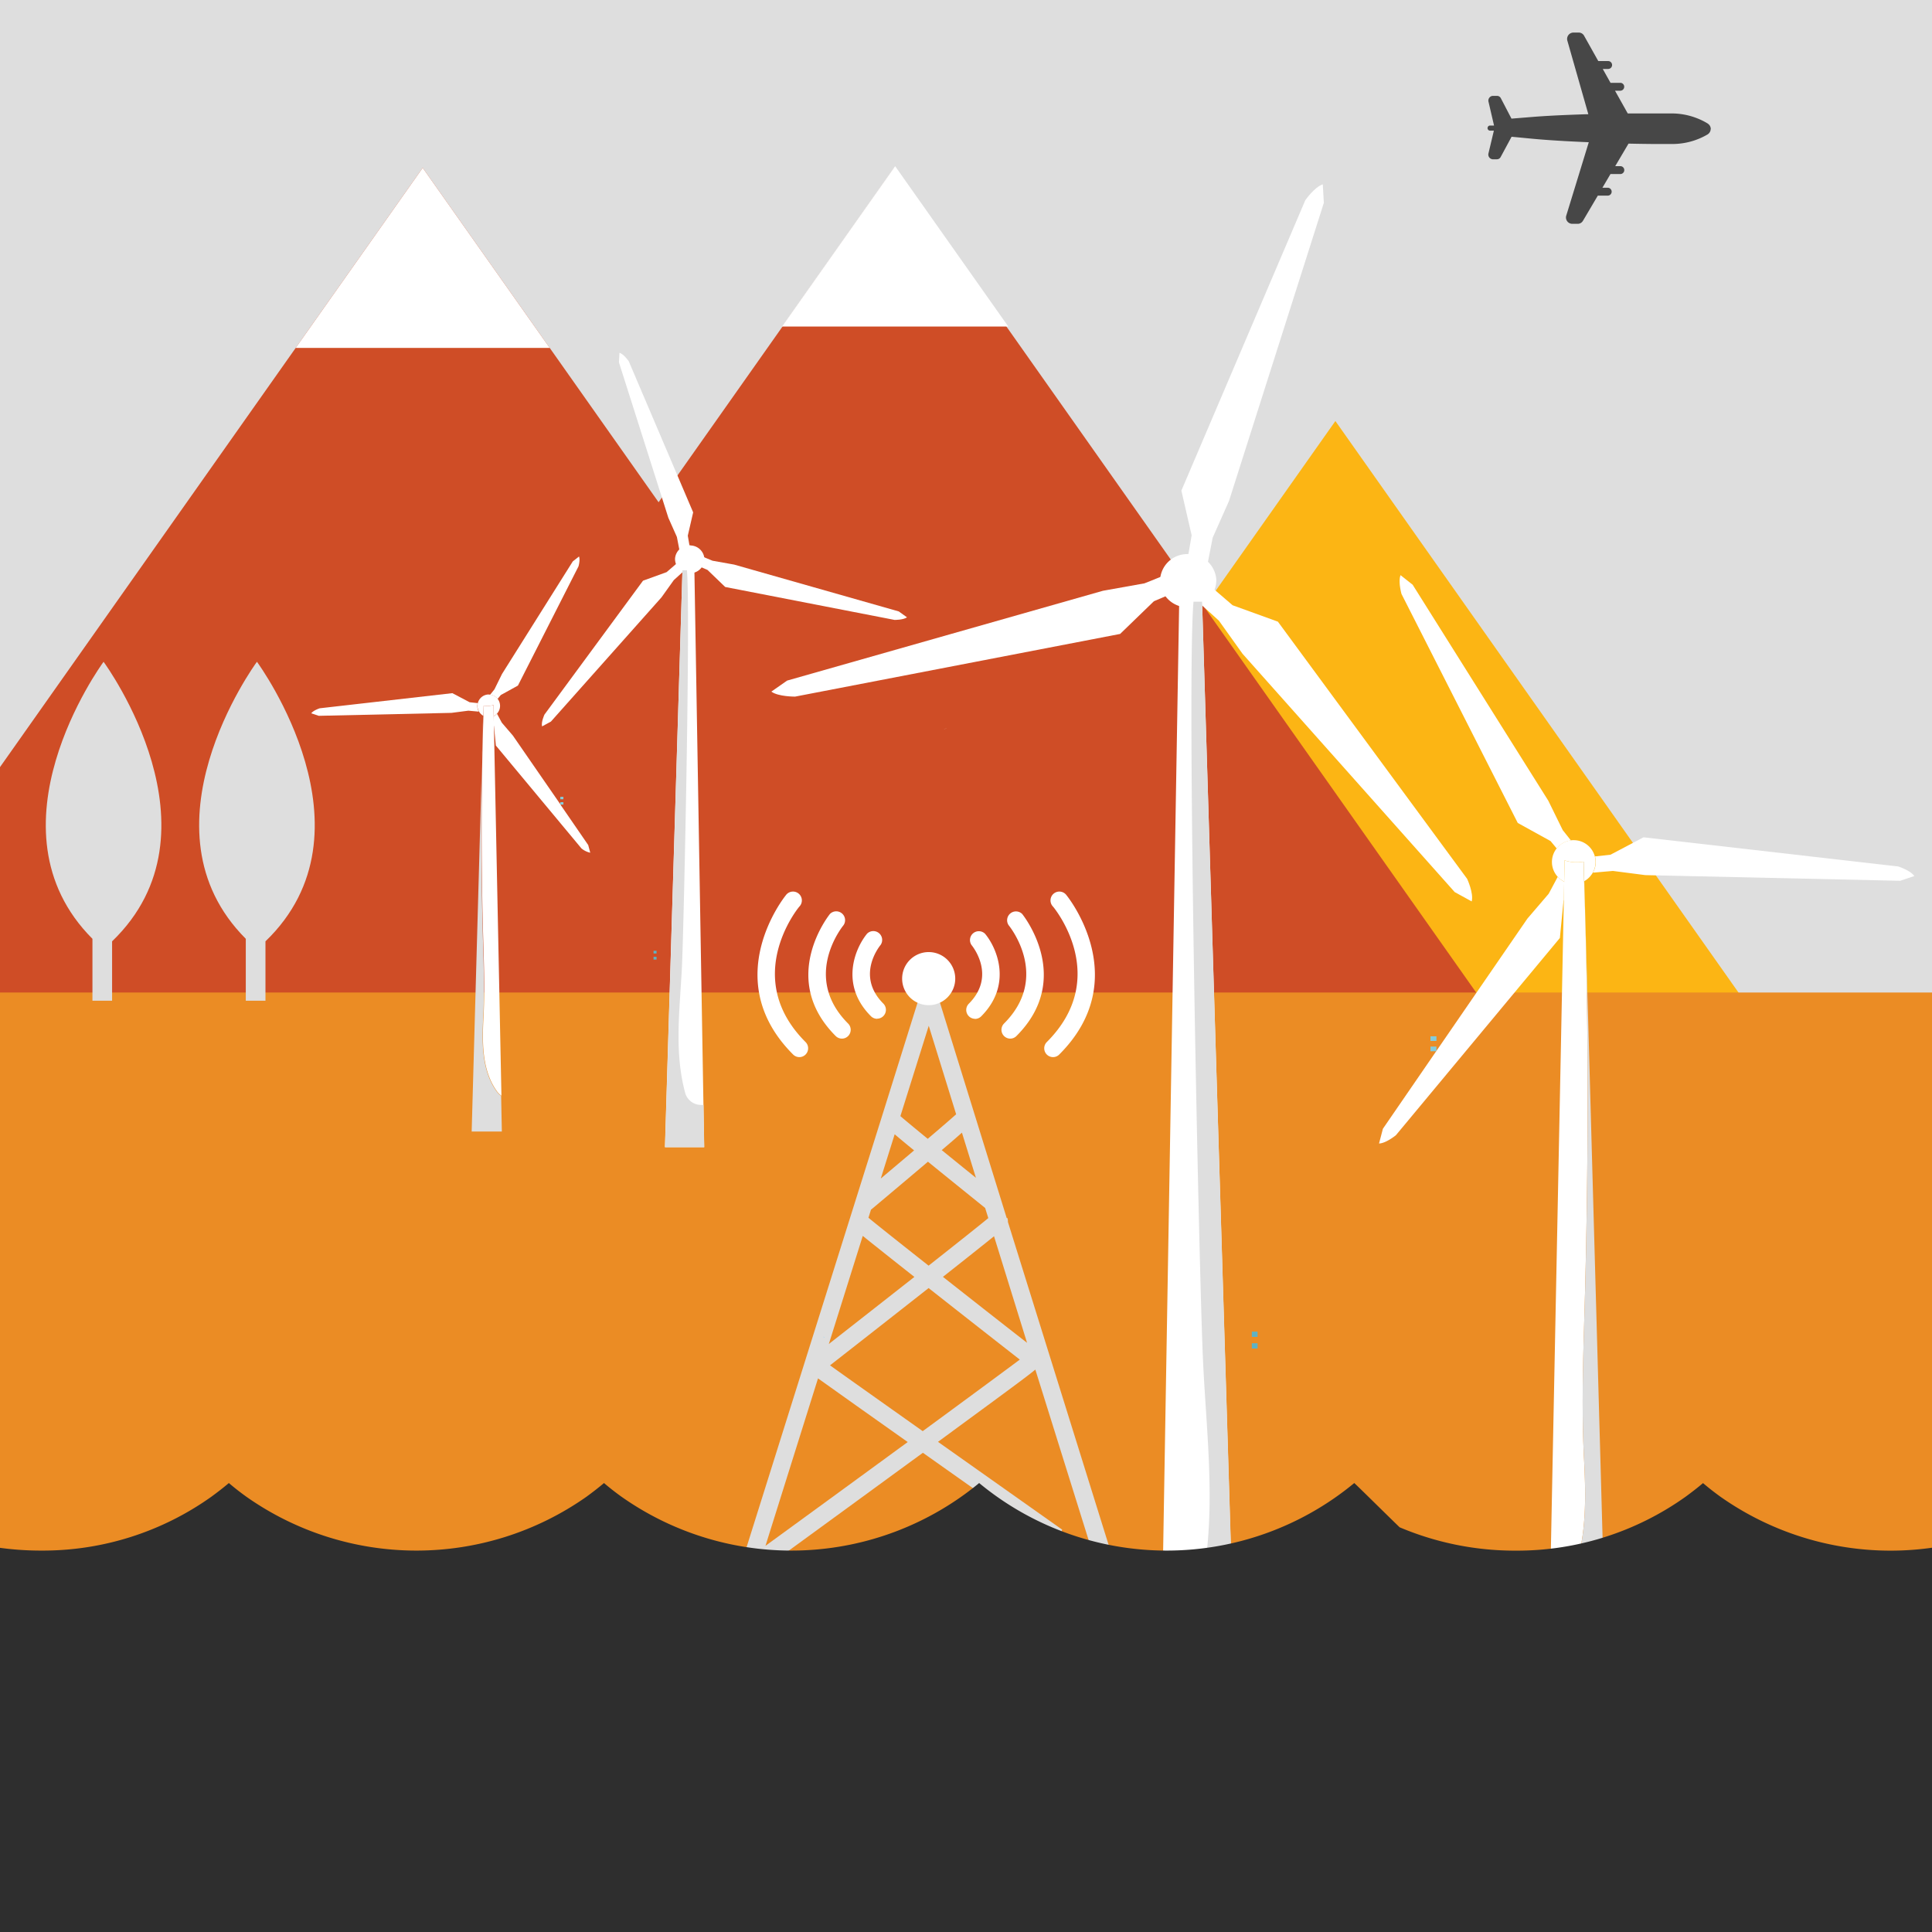 <svg id="Layer_1" data-name="Layer 1" xmlns="http://www.w3.org/2000/svg" xmlns:xlink="http://www.w3.org/1999/xlink" viewBox="0 0 655 655"><rect x="0" y="0" width="655" height="655" fill="#808080" stroke="none"/><defs><clipPath id="clip-path"><rect width="655" height="655" fill="none"/></clipPath><clipPath id="clip-path-3"><rect y="191" width="655" height="416.5" fill="none"/></clipPath></defs><g clip-path="url(#clip-path)"><polygon points="0 0 0 301.69 0.57 301.69 0.57 474.83 454.56 474.83 655 475.22 655 0 0 0" fill="#dedede"/><polygon points="611.27 367.51 294.19 367.51 452.73 142.74 611.27 367.51" fill="#fcb514"/><polygon points="503.15 340.3 103.35 340.3 303.25 56.9 503.15 340.3" fill="#cf4d26"/><polygon points="0 260.07 0 340.3 343.21 340.3 143.31 56.9 0 260.07" fill="#cf4d26"/><polygon points="186.38 117.96 100.24 117.96 143.31 56.9 186.38 117.96" fill="#fff"/><polygon points="341.83 110.7 265.14 110.7 303.48 56.34 341.83 110.7" fill="#fff"/><rect y="345.06" width="655" height="142.19" fill="#dedede"/><g clip-path="url(#clip-path)"><path d="M225.27,172.9c0,.64-.07,1.28-.09,1.93V172.9Z" fill="#e03326"/></g><g clip-path="url(#clip-path-3)"><path d="M30.9,24.48h0c0-.13,0-.14,0,0" fill="#dedede"/></g><rect y="336.49" width="655" height="218.01" fill="#eb8c24"/><g clip-path="url(#clip-path)"><path d="M35.09,224.4s0,0,0,0c-.87,1.19-41,56.54-3.75,93.88v21H38V319.14c38.79-37.34-2-93.54-2.86-94.74" fill="#dedede"/><path d="M87.08,224.4c-.87,1.19-41,56.54-3.75,93.88v21H90V319.14c38.79-37.34-2-93.54-2.86-94.74,0,0,0,0,0,0" fill="#dedede"/><path d="M580,43.77a2.2,2.2,0,0,0-1-1.85l-.08-.07a23.33,23.33,0,0,0-2.81-1.45c-.48-.21-1-.4-1.46-.57a23.54,23.54,0,0,0-7.72-1.37l-3.15,0-3.14,0c-2.1,0-4.46,0-7,0h-1.79l-4.32-7.71h1.9a1.34,1.34,0,0,0,0-2.67l-3.42,0-2.63-4.7,1.82,0a1.34,1.34,0,1,0,0-2.68l-3.34,0-4.82-8.6a2.08,2.08,0,0,0-.86-.83,2,2,0,0,0-.87-.23h-1.91a2.16,2.16,0,0,0-2,2.83l7.09,24.86c-1.35,0-2.69.07-4,.12h-.12c-5.49.2-10.72.46-14.88.8l-7.06.57-3.6-6.91a1.46,1.46,0,0,0-1.24-.81h-1.52a1.61,1.61,0,0,0-1.41,2.06l1.86,8h-1.33a.86.86,0,0,0-.87.86.87.87,0,0,0,.86.88h1.28L504.63,52A1.61,1.61,0,0,0,506,54h1.52a1.42,1.42,0,0,0,1.25-.78l3.7-6.86,7,.67c5.24.5,12.15.9,19.17,1.19l-7.61,24.8A2.14,2.14,0,0,0,533,75.88h1.91a2,2,0,0,0,1.59-.79,1.77,1.77,0,0,0,.16-.22l4.8-8.14.25-.41,3.23,0a1.34,1.34,0,1,0,0-2.67h-1.68L546,59l3.22,0a1.34,1.34,0,1,0,0-2.67H547.6l4.51-7.64c3.09.07,6,.11,8.46.13l6.3,0a23.53,23.53,0,0,0,12-3.22,2.21,2.21,0,0,0,1.1-1.9" fill="#474747"/><path d="M320.85,247.06h-.16l.13-.06,0,.05" fill="#fff"/><path d="M320.69,247.07l-.14,0-.56.07a2.79,2.79,0,0,1,.7-.09" fill="#fff"/></g><rect x="484.97" y="354.82" width="2.02" height="1.58" fill="#85ccdb"/><rect x="484.97" y="351.33" width="2.02" height="1.58" fill="#85ccdb"/><rect x="424.4" y="455.4" width="1.95" height="1.78" fill="#5eb2c4"/><rect x="424.4" y="451.46" width="1.95" height="1.78" fill="#5eb2c4"/><g clip-path="url(#clip-path)"><path d="M557.2,283.87,546,289.77l-5.25.58a7.33,7.33,0,0,1-.71,5.51l6.78-.59,11,1.42,86.39,1.92L649,297c-1.33-1.94-5.49-3.25-5.49-3.25Z" fill="#fff"/><path d="M474.83,195c-.88,2.17.32,6.38.32,6.38L514.56,279l11.12,6.14,2.09,2.52a7.31,7.31,0,0,1,3.44-2.42,7.54,7.54,0,0,1,1.37-.32l-2.78-3.5-4.88-9.95-46-73.24Z" fill="#fff"/><path d="M528.12,297.25,525.05,303l-7.21,8.42L487,356.27v.12h-.09l-18.07,26.29-1.31,5c2.34-.05,5.72-2.81,5.72-2.81L528.84,318l1.24-12.66.1-.2.12-6.23a7.5,7.5,0,0,1-2.18-1.63" fill="#fff"/></g><polygon points="486.91 356.39 487 356.39 487 356.27 486.91 356.39" fill="#d9f0f5"/><g clip-path="url(#clip-path)"><path d="M533.56,284.83a8.18,8.18,0,0,0-1,.06,7.54,7.54,0,0,0-1.37.32,7.31,7.31,0,0,0-3.44,2.42,7.42,7.42,0,0,0,.35,9.62,7.5,7.5,0,0,0,2.18,1.63l.15-7.21a12.5,12.5,0,0,0,4.1.66,12.73,12.73,0,0,0,2.28-.2h.09l.19,6.61a7.43,7.43,0,0,0,3.6-8.38c0-.16-.09-.31-.14-.47a7.4,7.4,0,0,0-7-5.05" fill="#fff"/><path d="M530.45,291.67l-.15,7.21-.12,6.23-4.8,240.62a12.69,12.69,0,0,0,3-3c9.87-13.82,9.46-32.4,8.62-48.61-1-20.08,0-40,.47-60.11,1.15-47.28,1.09-94.59-.65-141.86a12.73,12.73,0,0,1-2.28.2,12.5,12.5,0,0,1-4.1-.66" fill="#fff"/></g><path d="M524.92,568.93l.46-23.2Z" fill="#ededed"/><g clip-path="url(#clip-path)"><path d="M536.92,292.11l-.09,0,.09,0,.19,6.62Z" fill="#ededed"/><path d="M536.92,292.11l-.09,0c1.74,47.27,1.8,94.58.65,141.86-.48,20.1-1.52,40-.47,60.11.84,16.21,1.25,34.78-8.62,48.61a12.69,12.69,0,0,1-3,3l-.46,23.2h19.71l-7.52-270.2Z" fill="#dedede"/><path d="M442.52,67.91l-42,98.42L404,181.47l-1.56,9.12,6.75,1.62,1.94-9.92,5.54-12.46L448.82,68.77l-.36-6.27c-2.86.93-5.94,5.41-5.94,5.41" fill="#fff"/><path d="M388,197.77l-14.08,2.52L266.85,230.74l-5.35,3.74c2.4,1.74,8.06,1.69,8.06,1.69l110.19-21.25,11.46-11.09,8.93-3.8-2.29-6.21Z" fill="#fff"/><path d="M433.24,210.76l-15.35-5.56L410.67,199l-5.14,4.44,7.73,7,8,11.21,71.92,80.79,5.76,3.16c.74-2.77-1.54-7.65-1.54-7.65Z" fill="#fff"/><path d="M402.29,187.85a9.23,9.23,0,0,0-9,9.5,9.37,9.37,0,0,0,10.07,8.52,9.24,9.24,0,0,0,9-9.49,9.38,9.38,0,0,0-10.07-8.53" fill="#fff"/></g><polygon points="399.78 203.95 393.43 579.16 418.95 579.16 407.54 203.95 399.78 203.95" fill="#fff"/><g clip-path="url(#clip-path)"><path d="M407.54,204h-2.91c-2.37,27.05,1.86,228.1,3.23,257.39,1.28,27.42,5.19,54.93-1.87,81.93a10.72,10.72,0,0,1-10.8,8.45,11.15,11.15,0,0,1-1.29-.07l-.47,27.51H419Z" fill="#dedede"/></g><rect x="189.96" y="271.96" width="1.05" height="0.82" fill="#85ccdb"/><rect x="189.96" y="270.15" width="1.05" height="0.82" fill="#85ccdb"/><rect x="221.57" y="324.39" width="1.02" height="0.93" fill="#5eb2c4"/><rect x="221.57" y="322.34" width="1.02" height="0.92" fill="#5eb2c4"/><g clip-path="url(#clip-path)"><path d="M153.36,235l5.86,3.08,2.74.3a3.83,3.83,0,0,0,.37,2.88l-3.54-.32-5.72.74-45,1-2.54-.85c.69-1,2.86-1.7,2.86-1.7Z" fill="#fff"/><path d="M196.3,188.67c.46,1.13-.17,3.33-.17,3.33l-20.54,40.43-5.8,3.2-1.09,1.31a3.86,3.86,0,0,0-1.79-1.26,4.69,4.69,0,0,0-.72-.17l1.45-1.82,2.55-5.19,24-38.17Z" fill="#fff"/><path d="M168.52,242l1.6,3,3.76,4.38L190,272.72v.07h0l9.42,13.7.69,2.6a6.89,6.89,0,0,1-3-1.47l-29-34.86-.64-6.6-.05-.1-.07-3.25a4,4,0,0,0,1.14-.85" fill="#fff"/></g><polygon points="189.96 272.79 190 272.79 189.96 272.72 189.96 272.79" fill="#d9f0f5"/><g clip-path="url(#clip-path)"><path d="M165.68,235.48l.51,0a4.69,4.69,0,0,1,.72.17,3.93,3.93,0,0,1,1.79,1.26,3.86,3.86,0,0,1-.18,5,4,4,0,0,1-1.14.85l-.07-3.76a6.53,6.53,0,0,1-2.14.34,7.44,7.44,0,0,1-1.19-.1h0l-.1,3.45a3.86,3.86,0,0,1-1.5-1.5,3.79,3.79,0,0,1-.37-2.87,2.17,2.17,0,0,1,.07-.24,3.85,3.85,0,0,1,3.65-2.64" fill="#fff"/><path d="M167.31,239.05l.07,3.76.07,3.25L170,371.48a6.5,6.5,0,0,1-1.57-1.57c-5.15-7.21-4.94-16.89-4.49-25.34.54-10.47,0-20.86-.25-31.33-.6-24.65-.57-49.31.34-74a7.44,7.44,0,0,0,1.19.1,6.53,6.53,0,0,0,2.14-.34" fill="#fff"/></g><path d="M170.19,383.58l-.24-12.1Z" fill="#ededed"/><g clip-path="url(#clip-path)"><path d="M163.93,239.28h0l-.1,3.45Z" fill="#ededed"/><path d="M163.93,239.28h0c-.91,24.64-.94,49.3-.34,74,.25,10.47.79,20.86.25,31.33-.44,8.45-.66,18.13,4.49,25.34a6.5,6.5,0,0,0,1.57,1.57l.24,12.1H159.91l3.92-140.85Z" fill="#dedede"/><path d="M213.14,122.41,235,173.71l-1.82,7.9.82,4.75-3.52.85-1-5.18-2.89-6.49-16.75-52.68.18-3.27c1.5.49,3.1,2.82,3.1,2.82" fill="#fff"/><path d="M241.56,190.1l7.33,1.31,55.82,15.88,2.79,2c-1.25.9-4.2.88-4.2.88L245.86,199l-6-5.78-4.65-2,1.2-3.24Z" fill="#fff"/><path d="M218,196.87l8-2.9,3.76-3.25,2.68,2.32-4,3.63-4.17,5.84-37.49,42.12-3,1.64c-.39-1.44.8-4,.8-4Z" fill="#fff"/><path d="M234.11,184.93a4.82,4.82,0,0,1,4.71,4.95,4.89,4.89,0,0,1-5.24,4.45,4.82,4.82,0,0,1-4.72-5,4.89,4.89,0,0,1,5.25-4.45" fill="#fff"/></g><polygon points="235.42 193.32 238.73 388.91 225.43 388.91 231.37 193.32 235.42 193.32" fill="#fff"/><g clip-path="url(#clip-path)"><path d="M231.37,193.32h1.52c1.24,14.11-1,118.9-1.68,134.17-.67,14.29-2.71,28.64,1,42.71a5.59,5.59,0,0,0,5.63,4.4c.22,0,.45,0,.67,0l.25,14.34h-13.3Z" fill="#dedede"/><path d="M312.82,485.19c-14.12-10-25.89-18.34-31.42-22.3,2.63-2.06,16-12.5,29.35-23l4.07-3.2,4.07,3.2c10.88,8.56,21.75,17.07,26.85,21.05-5.36,4-17.84,13.21-32.92,24.26M292.5,419c1.48,1.2,3.38,2.72,5.89,4.71,3.33,2.66,7.34,5.83,11.61,9.2-9.4,7.39-19.89,15.61-29,22.74Zm2.82-9,.05.06s8.56-7.18,17.11-14.41l2.12-1.8,2.67,2.17c7.25,5.88,14.49,11.71,16.72,13.51l1.07,3.44c-3.11,2.57-10.82,8.69-20.24,16.12-9.59-7.56-17.4-13.77-20.39-16.24Zm8-25.45c1.6,1.37,3.75,3.15,6.58,5.47-3.66,3.1-7.58,6.41-11.29,9.53Zm11.55-36.78,9.29,30c-1.73,1.56-5.26,4.6-9.63,8.32-4.18-3.42-7.57-6.22-9.27-7.7Zm16,51.54c-3.83-3.09-7.85-6.35-11.6-9.39,3-2.53,5.21-4.45,6.85-5.92Zm17.33,55.94c-9-7-19.29-15.1-28.52-22.36,4.27-3.37,8.28-6.54,11.61-9.2,2.41-1.91,4.26-3.39,5.71-4.57Zm11.93,63.36L318,488.82c7.23-5.29,14-10.28,19.64-14.42,7.08-5.22,11.12-8.2,13.37-10.07L374.5,539.5c.73-2.07,1.45-4.13,2.15-6.21.19-.55,3,5.94,3.35,6.21.06,0-2.07-6.63-2-6.65.14-.29.29-.56.42-.85L341.7,414.24a2.9,2.9,0,0,0-.21-1.34l-.19.05-23.58-76.08a3,3,0,0,0-5.69,0l-13,41.53L251.8,528.71a3,3,0,0,0,5.7,1.79l19.83-63.19,1.41,1,11.56,8.23,17.44,12.35c-17.42,12.75-37.44,27.34-53.74,39.21l3.51,4.82s23.75-17.28,47.47-34.62l7.9-5.77,12.53,8.86,32.89,23.25q.82-3,1.79-6" fill="#dedede"/><path d="M279.25,453.17l.31.4-.35-.26Z" fill="#73c9ff"/><path d="M323.85,331.78a9,9,0,1,1-9-9,9,9,0,0,1,9,9" fill="#fff"/><path d="M297.39,345.4a3,3,0,0,1-2.11-.87c-10.58-10.58-5.48-22.92-1.31-28a3,3,0,0,1,4.61,3.79c-.88,1.08-8.27,10.76.92,19.95a3,3,0,0,1-2.11,5.09" fill="#fff"/><path d="M285.43,352.12a3,3,0,0,1-2.11-.88c-19.56-19.56-2.11-41.17-1.94-41.39a3,3,0,0,1,4.61,3.8c-.63.77-14.11,17.71,1.55,33.37a3,3,0,0,1,0,4.22,2.94,2.94,0,0,1-2.11.88" fill="#fff"/><path d="M271,358.39a3,3,0,0,1-2.11-.88c-25.49-25.49-2.75-53.64-2.52-53.93a3,3,0,1,1,4.6,3.81c-.85,1-19.44,24.32,2.14,45.9a3,3,0,0,1,0,4.22,2.94,2.94,0,0,1-2.11.88" fill="#fff"/><path d="M330.54,345.4a3,3,0,0,1-2.11-5.09c9.18-9.19,1.79-18.88.92-19.95a3,3,0,0,1,4.61-3.79c4.17,5,9.26,17.38-1.31,28a3,3,0,0,1-2.11.87" fill="#fff"/><path d="M342.49,352.12a3,3,0,0,1-2.11-5.1c15.7-15.69,2.14-32.66,1.56-33.37a3,3,0,0,1,4.6-3.8c.18.22,17.63,21.83-1.94,41.39a2.94,2.94,0,0,1-2.11.88" fill="#fff"/><path d="M357,358.39a3,3,0,0,1-2.11-.88,3,3,0,0,1,0-4.22c21.7-21.69,2.95-44.93,2.14-45.9a3,3,0,1,1,4.6-3.81c.24.29,23,28.44-2.52,53.93a2.94,2.94,0,0,1-2.11.88" fill="#fff"/><path d="M711.36,508.08v141.4L709.11,738H-27.5l.88-299.48v78.71a98.79,98.79,0,0,0,24.79,7.26A102.36,102.36,0,0,0,14,525.69a98.46,98.46,0,0,0,57.67-18.27c2-1.46,4-3,5.92-4.63q2.85,2.43,5.92,4.63a100.15,100.15,0,0,0,115.34,0c2-1.46,4-3,5.92-4.63,1.9,1.62,3.88,3.17,5.92,4.63a99.95,99.95,0,0,0,121.27-4.63,99.73,99.73,0,0,0,127.17,0c.89.76,10.75,10.53,15.38,15a100.13,100.13,0,0,0,39.27,7.92,98.46,98.46,0,0,0,57.67-18.27c2-1.46,4-3,5.92-4.63q2.86,2.43,5.92,4.63a100.15,100.15,0,0,0,115.34,0c2-1.46,4-3,5.92-4.63,1.91,1.62,3.88,3.17,5.93,4.63q.45.34.93.66" fill="#2e2e2e"/></g></g></svg>